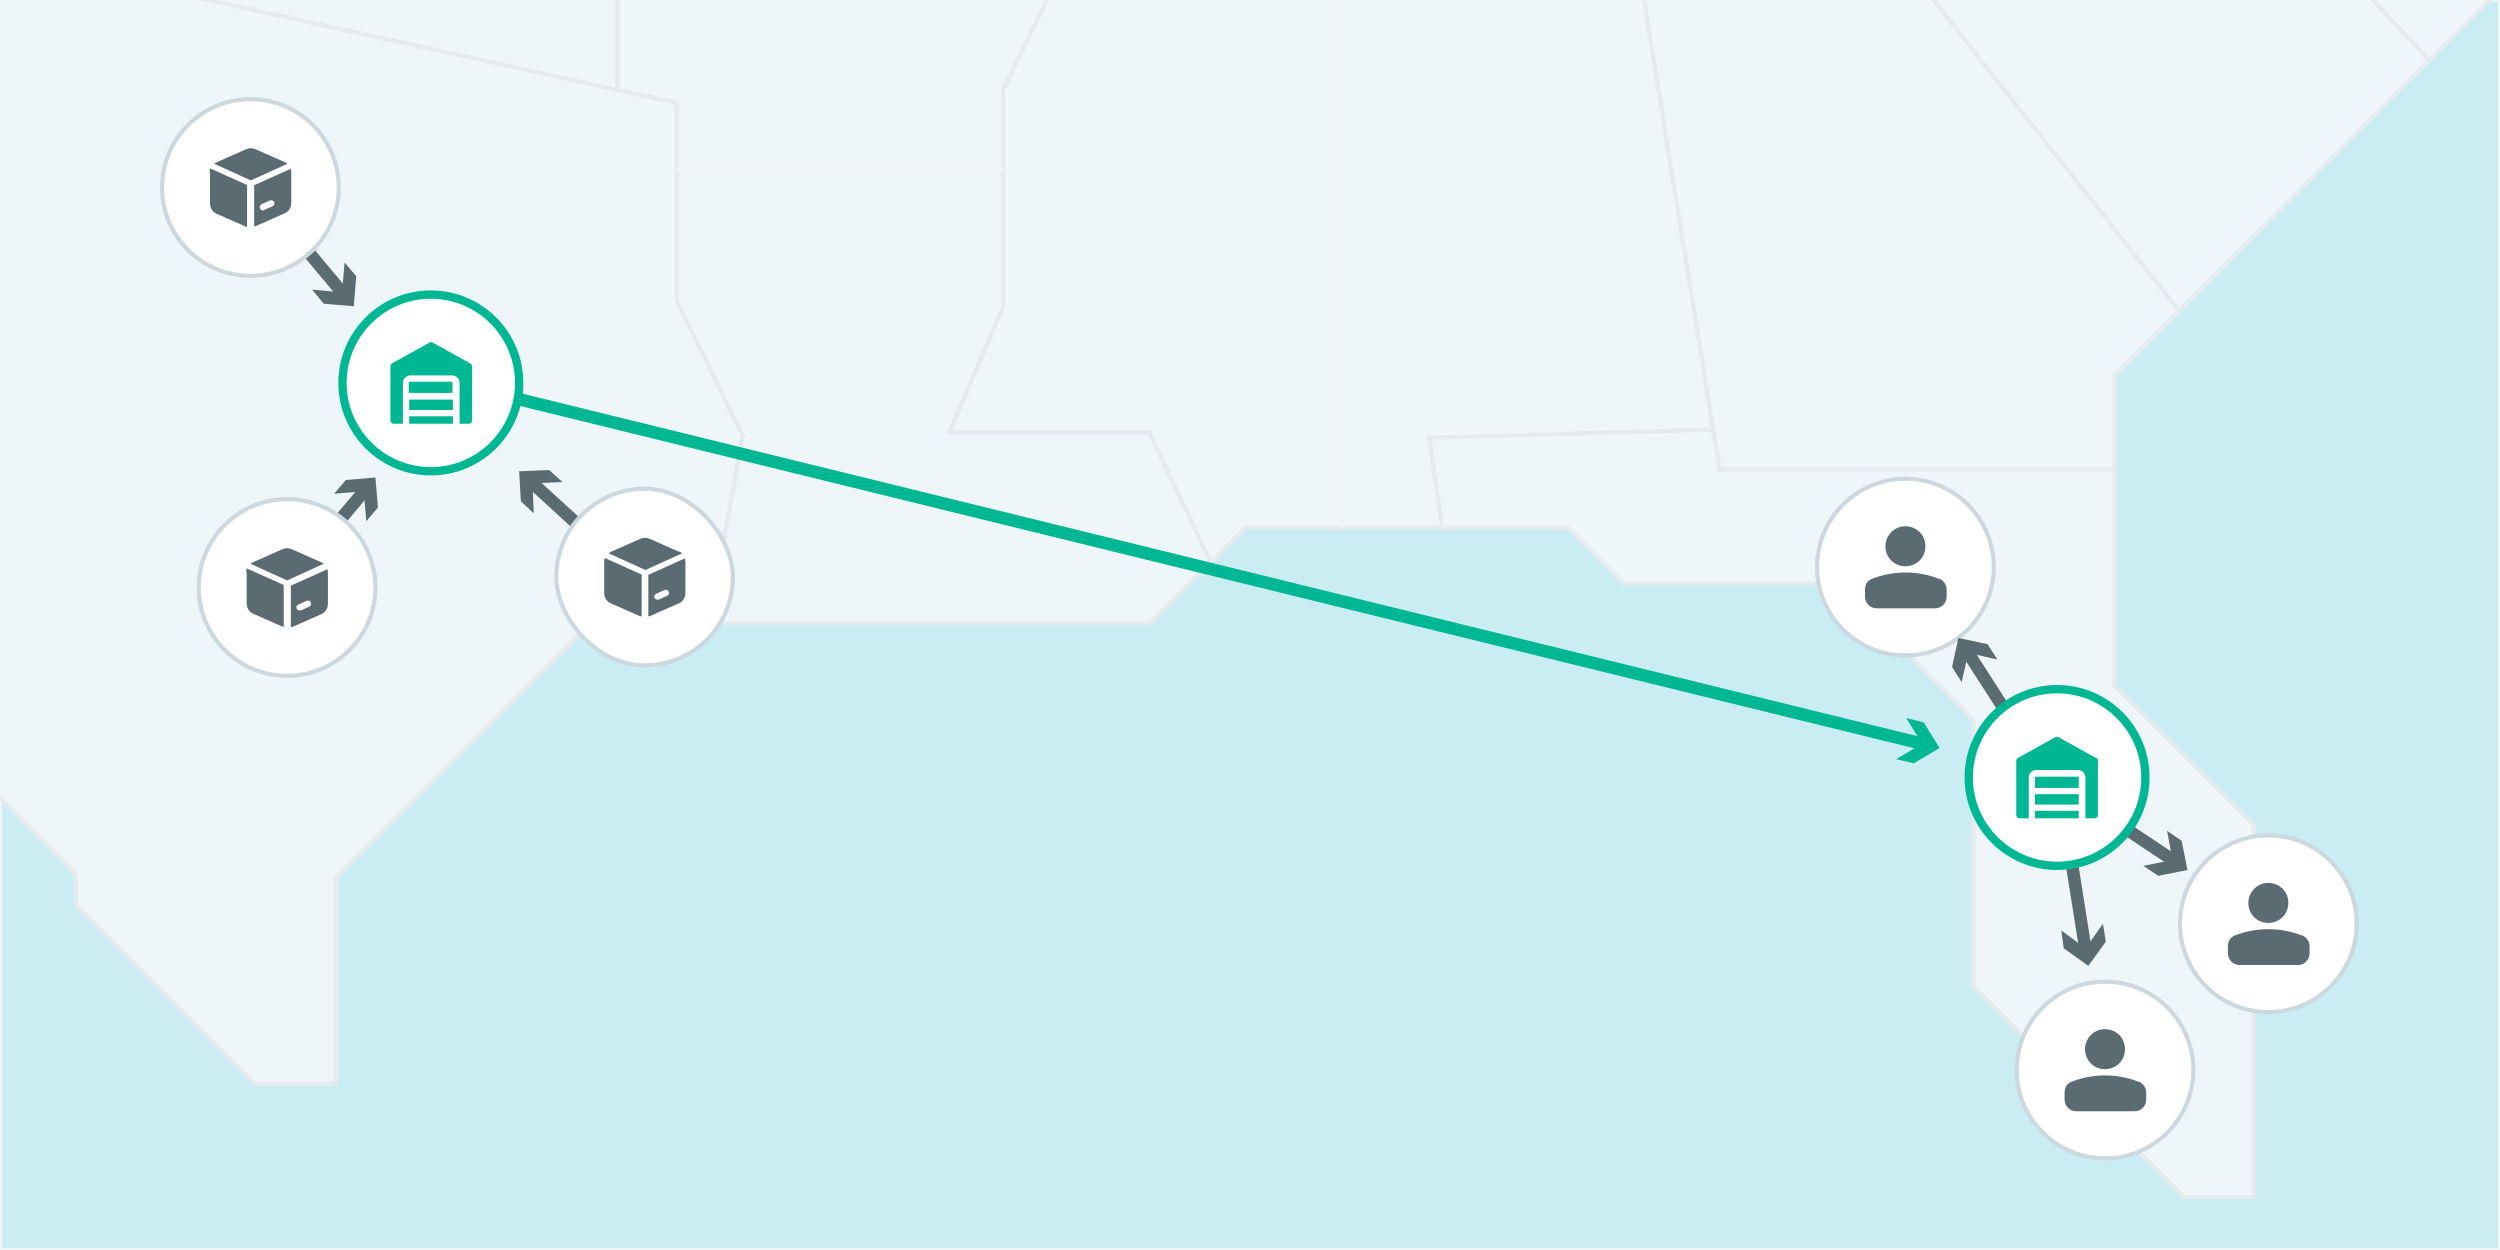 <?xml version="1.0" encoding="UTF-8"?>
<svg id="Layer_1" xmlns="http://www.w3.org/2000/svg" xmlns:xlink="http://www.w3.org/1999/xlink" version="1.1" viewBox="0 0 600 300">
  <rect x="0" y="0" width="600" height="300" fill="#333333" stroke="none"/>
  <!-- Generator: Adobe Illustrator 29.3.0, SVG Export Plug-In . SVG Version: 2.1.0 Build 146)  -->
  <defs>
    <style>
      .st0, .st1, .st2, .st3, .st4 {
        fill: none;
      }

      .st1, .st2, .st3, .st5 {
        stroke-width: 3px;
      }

      .st1, .st2, .st6, .st7, .st8, .st5, .st9, .st4 {
        stroke-miterlimit: 10;
      }

      .st1, .st5 {
        stroke: #e4eaed;
      }

      .st2 {
        stroke: #5b6b72;
      }

      .st3 {
        stroke-linejoin: round;
      }

      .st3, .st8 {
        stroke: #00b793;
      }

      .st10 {
        clip-path: url(#clippath-1);
      }

      .st11, .st12 {
        fill: #00b793;
      }

      .st11, .st13 {
        fill-rule: evenodd;
      }

      .st6 {
        stroke: #ccd8dd;
      }

      .st6, .st8, .st5 {
        fill: #fff;
      }

      .st7 {
        fill: #c9edf3;
      }

      .st7, .st4 {
        stroke: #eff6f9;
      }

      .st8 {
        stroke-width: 2px;
      }

      .st9 {
        fill: #eff6f9;
        stroke: #e4eaed;
      }

      .st14, .st13 {
        fill: #5b6b72;
      }

      .st15 {
        clip-path: url(#clippath);
      }
    </style>
    <clipPath id="clippath">
      <rect class="st0" x="737.8" y="-878.2" width="600" height="600" rx="160.9" ry="160.9"/>
    </clipPath>
    <clipPath id="clippath-1">
      <rect class="st0" width="600" height="300"/>
    </clipPath>
  </defs>
  <g class="st15">
    <g>
      <polygon class="st5" points="1181.2 -129.1 1181.2 57.7 587.2 57.7 424.7 57.7 541.5 -56.5 579.2 -20.7 726 -56.1 1012.1 -327 1181.2 -129.1"/>
      <polygon class="st5" points="541.5 -56.5 424.7 57.7 -277.5 57.7 -253.7 8.5 -111.9 -114.3 57.7 -129.1 232.4 -253.5 232.4 -286.5 278 -286.5 480.5 -200.4 480.5 -114.3 541.5 -56.5"/>
      <line class="st1" x1="541.5" y1="-56.5" x2="424.7" y2="57.7"/>
    </g>
  </g>
  <rect class="st7" width="600" height="300"/>
  <g class="st10">
    <g>
      <polygon class="st9" points="642.8 -78 642.8 -45.2 583 14.5 554.3 -16.1 481.2 -31.3 459.3 -22.8 425.6 -22.8 438.4 -40.8 487.6 -60.8 498.7 -78 642.8 -78"/>
      <polygon class="st9" points="554.3 -16.1 583 14.5 523 74.6 455 -11.4 459.3 -22.8 481.2 -31.3 554.3 -16.1"/>
      <polygon class="st9" points="540.9 198.1 540.9 287.3 524.1 287.3 473.6 236.8 473.6 172.8 440.9 140 389.6 140 376.2 126.6 346.1 126.6 343 105.1 411.2 103.1 412.7 112.6 507.5 112.6 507.5 164.7 540.9 198.1"/>
      <polygon class="st9" points="455 -11.4 523 74.6 507.5 90.1 507.5 112.6 412.7 112.6 411.2 103.1 390.9 -22.8 425.6 -22.8 459.3 -22.8 455 -11.4"/>
      <polygon class="st9" points="390.9 -22.8 411.2 103.1 343 105.1 346.1 126.6 322 126.6 322 -22.8 390.9 -22.8"/>
      <polygon class="st9" points="322 -22.8 322 126.6 298.9 126.6 290.6 135 275.8 103.7 227.9 103.7 240.8 73.6 240.8 40.5 240.8 21.6 262.3 -22.8 322 -22.8"/>
      <polygon class="st9" points="275.8 103.7 290.6 135 276.1 149.5 170.1 149.5 178.2 104.6 162.4 72.2 162.4 40.5 240.8 40.5 240.8 73.6 227.9 103.7 275.8 103.7"/>
      <polygon class="st9" points="266.6 -74.7 278.4 -56.1 262.3 -22.8 240.8 21.6 240.8 40.5 162.4 40.5 162.4 24.7 148.1 21.6 148.1 -74.7 266.6 -74.7"/>
      <polygon class="st9" points="162.4 72.2 178.2 104.6 170.1 149.5 141.9 149.5 80.7 210.6 80.7 260.1 61 260.1 18.1 217.2 18.1 209.7 -37.7 153.9 -96.6 153.9 -160.7 89.8 -172 78.1 -78.2 78.1 -78.2 -74.7 3.1 -74.7 3.1 -10.3 148.1 21.6 162.4 24.7 162.4 40.5 162.4 72.2"/>
      <polygon class="st9" points="148.1 -74.7 148.1 21.6 3.1 -10.3 3.1 -74.7 -78.2 -74.7 -78.2 -89.9 -52.2 -89.9 148.1 -89.9 148.1 -74.7"/>
      <polyline class="st9" points="-78.2 -74.7 3.1 -74.7 3.1 -10.3 148.1 21.6 162.4 24.7 162.4 40.5 162.4 72.2 178.2 104.6 170.1 149.5"/>
      <polyline class="st9" points="76.1 -533.9 95.3 -411.9 99.2 -387.1 99.2 -319.8 92.9 -287.3 115.7 -214.3 128 -193.4 148.1 -159.1 148.1 -89.9 148.1 -74.7 148.1 21.6"/>
      <polyline class="st9" points="227.1 -453.4 211.3 -436.5 196.6 -365.9 235.3 -335.8 238.1 -319.8 242.7 -293.8 253.4 -282.7 269.1 -266.4 232.8 -206.3 294.8 -89.9 289.1 -78 278.4 -56.1 262.3 -22.8 240.8 21.6 240.8 40.5 240.8 73.6 227.9 103.7 275.8 103.7 290.6 135"/>
      <line class="st4" x1="162.4" y1="40.5" x2="240.8" y2="40.5"/>
      <polyline class="st9" points="262.3 -22.8 322 -22.8 390.9 -22.8 425.6 -22.8 459.3 -22.8 481.2 -31.3 554.3 -16.1 583 14.5"/>
      <polyline class="st9" points="459.3 -22.8 455 -11.4 523 74.6"/>
      <polyline class="st9" points="390.9 -22.8 411.2 103.1 412.7 112.6 507.5 112.6"/>
      <line class="st4" x1="322" y1="-22.8" x2="322" y2="126.6"/>
      <polyline class="st9" points="411.2 103.1 343 105.1 346.1 126.6"/>
    </g>
  </g>
  <g>
    <line class="st3" x1="98" y1="89.3" x2="462.1" y2="178.7"/>
    <polygon class="st12" points="455.1 182.2 461.3 178.5 457.5 172.3 461.7 173.4 465.5 179.5 459.3 183.2 455.1 182.2"/>
  </g>
  <g>
    <path class="st6" d="M505.2,235.6h0c11.7,0,21.2,9.5,21.2,21.2h0c0,11.7-9.5,21.2-21.2,21.2h0c-11.7,0-21.2-9.5-21.2-21.2h0c0-11.7,9.5-21.2,21.2-21.2Z"/>
    <path class="st14" d="M500.4,251.8c0-2.6,2.1-4.8,4.8-4.8s4.8,2.1,4.8,4.8-2.1,4.8-4.8,4.8-4.8-2.1-4.8-4.8ZM513.2,259.6c-5.1-2-10.9-2-16,0-1.1.4-1.7,1.4-1.7,2.6v1.7c0,1.5,1.2,2.8,2.8,2.8h14c1.5,0,2.8-1.2,2.8-2.8v-1.7c0-1.1-.7-2.1-1.7-2.6h0Z"/>
  </g>
  <g>
    <path class="st6" d="M544.4,200.5h0c11.7,0,21.2,9.5,21.2,21.2h0c0,11.7-9.5,21.2-21.2,21.2h0c-11.7,0-21.2-9.5-21.2-21.2h0c0-11.7,9.5-21.2,21.2-21.2Z"/>
    <path class="st14" d="M539.6,216.7c0-2.6,2.1-4.8,4.8-4.8s4.8,2.1,4.8,4.8-2.1,4.8-4.8,4.8-4.8-2.1-4.8-4.8ZM552.4,224.5c-5.1-2-10.9-2-16,0-1.1.4-1.7,1.4-1.7,2.6v1.7c0,1.5,1.2,2.8,2.8,2.8h14c1.5,0,2.8-1.2,2.8-2.8v-1.7c0-1.1-.7-2.1-1.7-2.6h0Z"/>
  </g>
  <g>
    <path class="st6" d="M457.3,114.9h0c11.7,0,21.2,9.5,21.2,21.2h0c0,11.7-9.5,21.2-21.2,21.2h0c-11.7,0-21.2-9.5-21.2-21.2h0c0-11.7,9.5-21.2,21.2-21.2Z"/>
    <path class="st14" d="M452.5,131.1c0-2.6,2.1-4.8,4.8-4.8s4.8,2.1,4.8,4.8-2.1,4.8-4.8,4.8-4.8-2.1-4.8-4.8ZM465.3,138.9c-5.1-2-10.9-2-16,0-1.1.4-1.7,1.4-1.7,2.6v1.7c0,1.5,1.2,2.8,2.8,2.8h14c1.5,0,2.8-1.2,2.8-2.8v-1.7c0-1.1-.7-2.1-1.7-2.6h0Z"/>
  </g>
  <g>
    <line class="st2" x1="64.4" y1="49" x2="82.7" y2="70.9"/>
    <polygon class="st14" points="74.9 69.5 82.1 70.2 82.7 63 85.5 66.3 84.9 73.5 77.7 72.9 74.9 69.5"/>
  </g>
  <g>
    <line class="st2" x1="68.2" y1="140.6" x2="87.9" y2="117.3"/>
    <polygon class="st14" points="87.9 125.1 87.3 117.9 80.2 118.5 83 115.2 90.1 114.6 90.7 121.8 87.9 125.1"/>
  </g>
  <g>
    <line class="st2" x1="509.9" y1="198.7" x2="522.2" y2="206.9"/>
    <polygon class="st14" points="514.4 207.8 521.4 206.4 520.1 199.4 523.6 201.8 525 208.8 518 210.2 514.4 207.8"/>
  </g>
  <g>
    <line class="st2" x1="497.3" y1="207.6" x2="500.6" y2="228.4"/>
    <polygon class="st14" points="494.7 223.3 500.5 227.6 504.7 221.7 505.4 226 501.2 231.8 495.3 227.6 494.7 223.3"/>
  </g>
  <g>
    <line class="st2" x1="480.5" y1="169.4" x2="471.9" y2="156"/>
    <polygon class="st14" points="479.4 158.3 472.4 156.7 470.8 163.7 468.5 160.1 470 153.1 477 154.6 479.4 158.3"/>
  </g>
  <g>
    <path class="st6" d="M68.9,119.8h0c11.7,0,21.2,9.5,21.2,21.2h0c0,11.7-9.5,21.2-21.2,21.2h0c-11.7,0-21.2-9.5-21.2-21.2h0c0-11.7,9.5-21.2,21.2-21.2Z"/>
    <path class="st13" d="M77,134.9l-7-3.1c-.7-.3-1.5-.3-2.2,0l-7,3.1c-.2.1-.4.2-.7.4l8.8,4,8.8-4c-.2-.2-.4-.3-.7-.4h0ZM59.2,137.4v7.4c0,1.1.6,2.1,1.6,2.5l7,3.1c0,0,.2,0,.3,0h0s0,0,0,0v-10l-8.9-4c0,.3-.1.6-.1.9h0ZM69.7,140.6l8.9-4c0,.3.1.6.1.9v7.4c0,1.1-.6,2.1-1.6,2.5l-7,3.1c0,0-.2,0-.2,0,0,0,0,0-.1,0v-10h0ZM72.2,146.5l2-.9h0c.4-.2.6-.6.4-1s-.6-.6-1-.4l-2,.9c-.4.2-.6.6-.4,1,.1.3.4.4.7.4s.2,0,.3,0Z"/>
  </g>
  <g>
    <path class="st6" d="M60.1,23.8h0c11.7,0,21.2,9.5,21.2,21.2h0c0,11.7-9.5,21.2-21.2,21.2h0c-11.7,0-21.2-9.5-21.2-21.2h0c0-11.7,9.5-21.2,21.2-21.2Z"/>
    <path class="st13" d="M68.3,38.9l-7-3.1c-.7-.3-1.5-.3-2.2,0l-7,3.1c-.2.1-.5.2-.7.4l8.8,4,8.8-4c-.2-.2-.4-.3-.7-.4h0ZM50.4,41.4v7.4c0,1.1.6,2.1,1.6,2.5l7,3.1c0,0,.2,0,.3,0h0s0,0,0,0v-10l-8.9-4c0,.3-.1.5-.1.8ZM60.9,44.5l8.9-4c0,.3.1.6.1.8v7.4c0,1.1-.6,2.1-1.6,2.5l-7,3.1c0,0-.2,0-.2,0,0,0,0,0-.1,0,0,0,0-10,0-10ZM63.4,50.4l2-.9h0c.4-.2.6-.6.4-1s-.6-.5-1-.4l-2,.9c-.4.2-.6.6-.4,1,.1.3.4.5.7.5s.2,0,.3,0Z"/>
  </g>
  <g>
    <path class="st8" d="M103.4,113.1h0c-11.7,0-21.2-9.5-21.2-21.2h0c0-11.7,9.5-21.2,21.2-21.2h0c11.7,0,21.2,9.5,21.2,21.2h0c0,11.7-9.5,21.2-21.2,21.2Z"/>
    <path class="st11" d="M112.8,87.2l-9-5c-.2-.1-.5-.1-.7,0l-9,5c-.2.1-.4.4-.4.7v13c0,.4.3.8.8.8h2.2v-9.8c0-1,.8-1.8,1.8-1.8h10c1,0,1.8.8,1.8,1.8v9.8h2.2c.4,0,.8-.3.8-.8v-13c0-.3-.2-.5-.4-.7ZM98.4,91.6h10c.1,0,.2.1.2.2v2.5h-10.5v-2.5c0-.1.1-.2.2-.2ZM98.2,95.9h10.5v2.5h-10.5v-2.5ZM98.2,99.9h10.5v1.8h-10.5v-1.8Z"/>
  </g>
  <g>
    <line class="st2" x1="145.9" y1="132.5" x2="127.2" y2="115.4"/>
    <polygon class="st14" points="135 115.7 127.8 116 128.1 123.2 125 120.3 124.6 113.1 131.8 112.8 135 115.7"/>
  </g>
  <g>
    <path class="st8" d="M493.7,207.8h0c-11.7,0-21.2-9.5-21.2-21.2h0c0-11.7,9.5-21.2,21.2-21.2h0c11.7,0,21.2,9.5,21.2,21.2h0c0,11.7-9.5,21.2-21.2,21.2Z"/>
    <path class="st11" d="M503,181.9l-9-5c-.2-.1-.5-.1-.7,0l-9,5c-.2.1-.4.4-.4.7v13c0,.4.3.8.8.8h2.2v-9.8c0-1,.8-1.8,1.8-1.8h10c1,0,1.8.8,1.8,1.8v9.8h2.2c.4,0,.8-.3.8-.8v-13c0-.3-.1-.5-.4-.7h0ZM488.7,186.4h10c.1,0,.2.1.2.2v2.5h-10.5v-2.5c0-.1.1-.2.2-.2ZM488.4,190.6h10.5v2.5h-10.5v-2.5ZM488.4,194.6h10.5v1.8h-10.5v-1.8Z"/>
  </g>
  <g>
    <rect class="st6" x="133.5" y="117.3" width="42.4" height="42.4" rx="21.2" ry="21.2"/>
    <path class="st13" d="M162.9,132.4l-7-3.1c-.7-.3-1.5-.3-2.2,0l-7,3.1c-.2.1-.4.2-.6.4l8.8,4,8.8-4c-.2-.2-.4-.3-.6-.4h0,0ZM145,134.9v7.4c0,1.1.6,2.1,1.6,2.5l7,3.1c0,0,.2,0,.3,0h0s0,0,.1,0v-10l-8.9-4c0,.3-.1.6-.1.9h0ZM155.5,138l8.9-4c0,.3.1.6.1.9v7.4c0,1.1-.6,2.1-1.6,2.5l-7,3.1c0,0-.2,0-.2,0,0,0,0,0-.1,0v-10h0ZM158.1,143.9l2-.9h0c.4-.2.6-.6.4-1s-.6-.6-1-.4l-2,.9c-.4.2-.6.6-.4,1,.1.3.4.4.7.4s.2,0,.3,0Z"/>
  </g>
</svg>